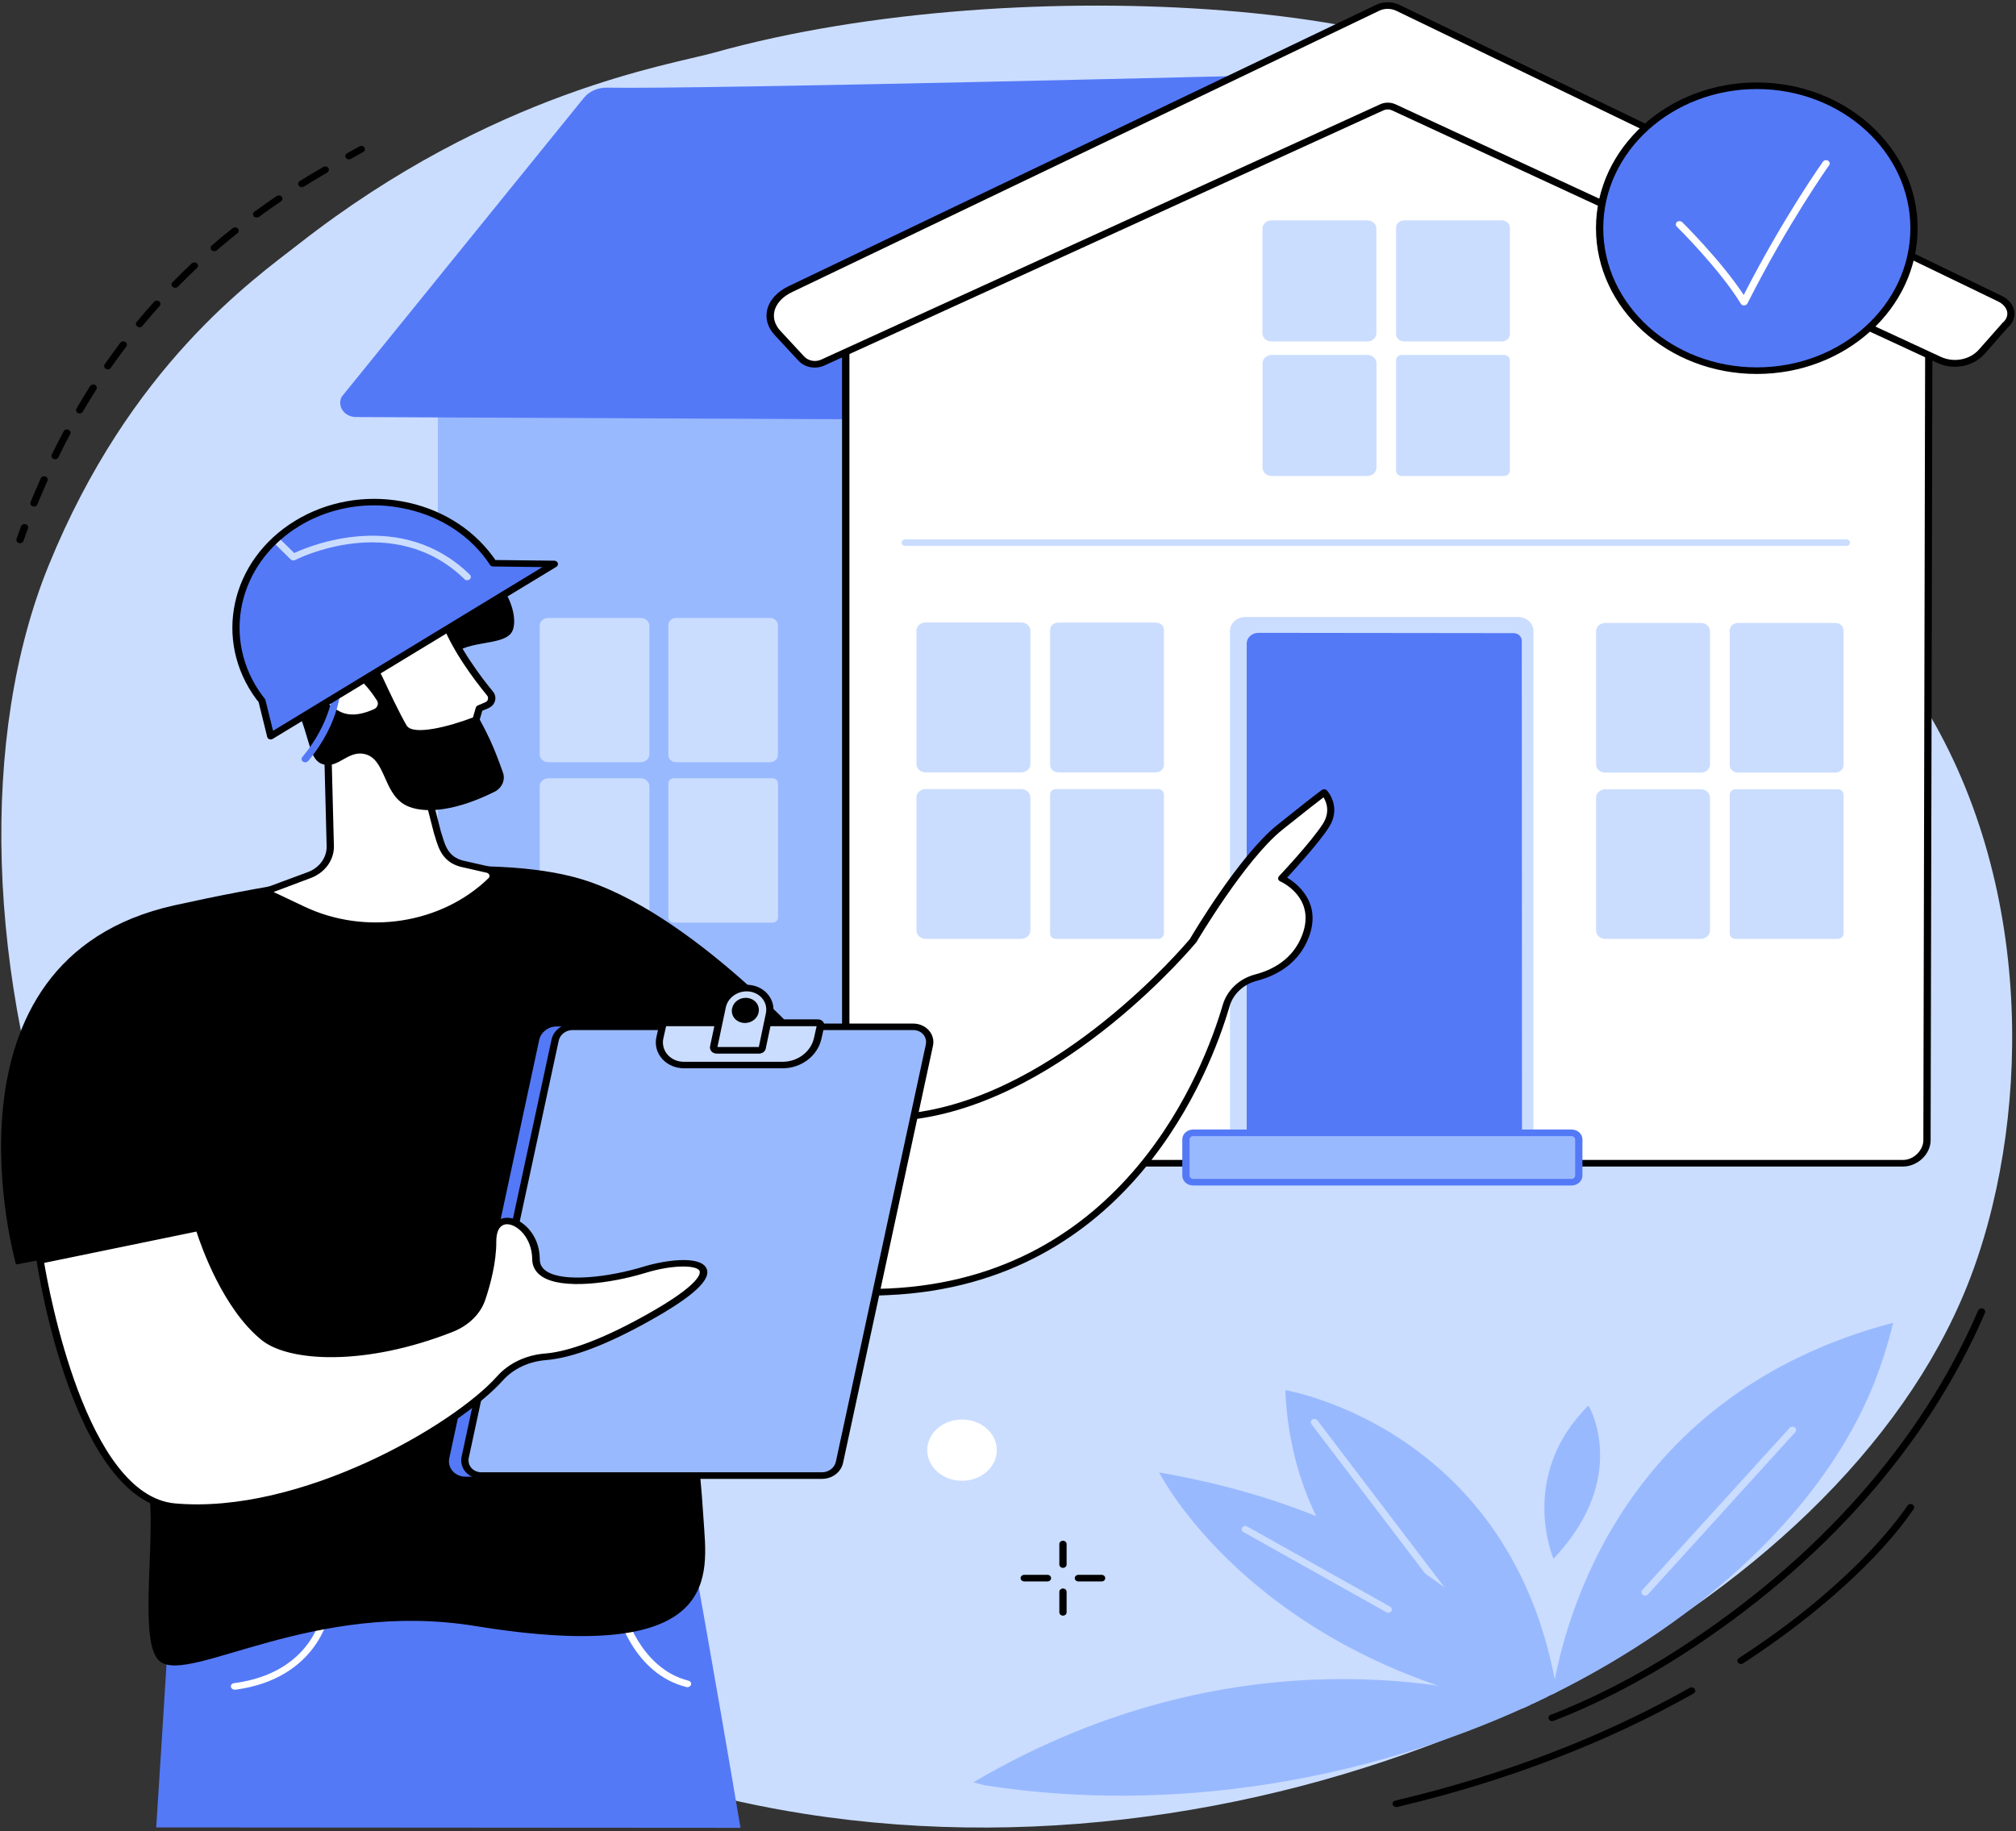 <svg width="579" height="526" viewBox="0 0 579 526" fill="none" xmlns="http://www.w3.org/2000/svg">
<rect x="0" y="0" width="579" height="526" fill="#333333" stroke="none"/>
<g clip-path="url(#clip0_351_11949)">
<path d="M572.276 346.209C570.285 354.52 567.787 362.371 564.91 369.535C546.321 415.785 502.344 457.279 446.007 485.763C445.374 486.078 444.774 486.393 444.141 486.708C443.541 486.995 442.94 487.31 442.339 487.597C440.569 488.485 438.767 489.345 436.965 490.176C436.554 490.376 436.111 490.577 435.7 490.778C434.783 491.207 433.835 491.637 432.918 492.067C372.945 519.319 300.926 532.013 231.088 521.038C206.271 517.141 181.737 510.263 158.121 499.976C21.229 440.372 -25.72 259.898 13.989 162.383C37.321 105.1 72.54 80.427 86.071 69.882C141.808 26.325 192.518 18.646 205.101 15.121C294.065 -9.81 428.049 1.997 439.273 32.372C444.015 45.181 426.943 50.797 425.615 71.143C422.864 113.381 493.524 134.587 534.813 179.232C578.916 226.83 584.48 295.603 572.276 346.209Z" fill="#CADDFF"/>
<path d="M528.966 333.258H125.749V82.463L538.166 85.787L538.134 324.289C538.134 329.246 534.024 333.258 528.966 333.258Z" fill="#99B9FF"/>
<path d="M338.833 120.861L102.227 119.801C98.908 119.773 96.726 116.678 98.149 113.955L167.67 28.131C169.188 26.24 171.653 25.151 174.246 25.18C202.099 25.667 365.643 21.569 365.643 21.569L338.833 120.861Z" fill="#5479F7"/>
<path d="M194.195 218.95H221.162C222.395 218.95 223.407 218.033 223.407 216.915V179.548C223.407 178.431 222.395 177.514 221.162 177.514H194.195C192.962 177.514 191.95 178.431 191.95 179.548V216.915C191.95 218.033 192.962 218.95 194.195 218.95Z" fill="#CADDFF"/>
<path d="M157.491 218.95H184.016C185.375 218.95 186.513 217.947 186.513 216.686V179.777C186.513 178.545 185.407 177.514 184.016 177.514H157.491C156.131 177.514 154.993 178.517 154.993 179.777V216.715C155.025 217.947 156.131 218.95 157.491 218.95Z" fill="#CADDFF"/>
<path d="M193.563 265.028H221.826C222.712 265.028 223.439 264.369 223.439 263.567V225.025C223.439 224.223 222.712 223.563 221.826 223.563H193.563C192.677 223.563 191.95 224.223 191.95 225.025V263.538C191.95 264.369 192.677 265.028 193.563 265.028Z" fill="#CADDFF"/>
<path d="M157.554 265.028H183.952C185.375 265.028 186.513 263.997 186.513 262.707V225.885C186.513 224.595 185.375 223.563 183.952 223.563H157.554C156.131 223.563 154.993 224.595 154.993 225.885V262.707C155.025 263.997 156.163 265.028 157.554 265.028Z" fill="#CADDFF"/>
<path d="M242.913 326.81V88.91L401.999 24.606L553.972 89.856L553.434 327.698C553.34 330.936 550.241 334.174 546.479 334.146H251.322C246.675 334.117 242.913 330.85 242.913 326.81Z" fill="white"/>
<path d="M546.542 335.092C546.51 335.092 546.51 335.092 546.479 335.092H251.322C246.105 335.063 241.837 331.338 241.837 326.81V88.91C241.837 88.538 242.09 88.194 242.47 88.051L401.556 23.747C401.84 23.633 402.157 23.633 402.441 23.747L554.414 88.996C554.793 89.139 555.015 89.483 555.015 89.856L554.477 327.699C554.382 331.653 550.652 335.092 546.542 335.092ZM546.479 333.2H546.51C549.798 333.2 552.327 330.277 552.391 327.67L552.928 90.458L401.967 25.667L243.956 89.541V326.81C243.956 330.306 247.275 333.172 251.353 333.2H546.479Z" fill="black"/>
<path d="M499.12 221.93H527.131C528.427 221.93 529.47 220.984 529.47 219.809V181.067C529.47 179.892 528.427 178.946 527.131 178.946H499.12C497.824 178.946 496.78 179.892 496.78 181.067V219.809C496.78 220.984 497.824 221.93 499.12 221.93Z" fill="#CADDFF"/>
<path d="M460.992 221.93H488.529C489.951 221.93 491.121 220.87 491.121 219.58V181.296C491.121 180.007 489.951 178.946 488.529 178.946H460.992C459.57 178.946 458.4 180.007 458.4 181.296V219.609C458.4 220.898 459.57 221.93 460.992 221.93Z" fill="#CADDFF"/>
<path d="M498.456 269.699H527.794C528.711 269.699 529.47 269.012 529.47 268.181V228.235C529.47 227.404 528.711 226.716 527.794 226.716H498.456C497.539 226.716 496.78 227.404 496.78 228.235V268.181C496.78 269.04 497.507 269.699 498.456 269.699Z" fill="#CADDFF"/>
<path d="M461.055 269.699H488.466C489.92 269.699 491.121 268.611 491.121 267.292V229.123C491.121 227.805 489.92 226.716 488.466 226.716H461.055C459.601 226.716 458.4 227.805 458.4 229.123V267.321C458.4 268.639 459.601 269.699 461.055 269.699Z" fill="#CADDFF"/>
<path d="M403.295 98.08H431.306C432.602 98.08 433.645 97.134 433.645 95.96V65.412C433.645 64.238 432.602 63.292 431.306 63.292H403.295C401.999 63.292 400.955 64.238 400.955 65.412V95.96C400.955 97.134 401.999 98.08 403.295 98.08Z" fill="#CADDFF"/>
<path d="M365.167 98.08H392.704C394.127 98.08 395.296 97.02 395.296 95.73V65.642C395.296 64.352 394.127 63.292 392.704 63.292H365.167C363.745 63.292 362.575 64.352 362.575 65.642V95.759C362.607 97.048 363.745 98.08 365.167 98.08Z" fill="#CADDFF"/>
<path d="M402.631 136.736H431.97C432.887 136.736 433.645 136.049 433.645 135.218V103.467C433.645 102.636 432.887 101.948 431.97 101.948H402.631C401.714 101.948 400.955 102.636 400.955 103.467V135.218C400.955 136.049 401.714 136.736 402.631 136.736Z" fill="#CADDFF"/>
<path d="M365.263 136.736H392.673C394.127 136.736 395.329 135.647 395.329 134.329V104.355C395.329 103.037 394.127 101.948 392.673 101.948H365.263C363.809 101.948 362.607 103.037 362.607 104.355V134.329C362.607 135.676 363.777 136.736 365.263 136.736Z" fill="#CADDFF"/>
<path d="M303.93 221.872H331.941C333.237 221.872 334.281 220.926 334.281 219.751V180.952C334.281 179.777 333.237 178.831 331.941 178.831H303.93C302.634 178.831 301.591 179.777 301.591 180.952V219.751C301.591 220.926 302.634 221.872 303.93 221.872Z" fill="#CADDFF"/>
<path d="M265.803 221.872H293.339C294.762 221.872 295.932 220.812 295.932 219.523V181.153C295.932 179.863 294.762 178.803 293.339 178.803H265.803C264.38 178.803 263.21 179.863 263.21 181.153V219.523C263.242 220.812 264.38 221.872 265.803 221.872Z" fill="#CADDFF"/>
<path d="M303.266 269.699H332.605C333.522 269.699 334.281 269.011 334.281 268.18V228.177C334.281 227.346 333.522 226.658 332.605 226.658H303.266C302.35 226.658 301.591 227.346 301.591 228.177V268.209C301.591 269.04 302.35 269.699 303.266 269.699Z" fill="#CADDFF"/>
<path d="M265.866 269.699H293.276C294.73 269.699 295.932 268.61 295.932 267.292V229.065C295.932 227.747 294.73 226.658 293.276 226.658H265.866C264.412 226.658 263.21 227.747 263.21 229.065V267.321C263.242 268.639 264.412 269.699 265.866 269.699Z" fill="#CADDFF"/>
<path d="M401.494 2.255L574.301 85.758C577.968 87.535 578.664 91.117 575.787 93.524L569.179 101.031C566.239 104.356 561.118 105.358 556.944 103.41L400.229 30.796C399.186 30.309 397.953 30.309 396.878 30.796L236.306 104.155C234.188 105.129 231.627 104.642 230.078 103.009L223.281 95.673C219.424 91.489 221.004 85.93 226.853 83.122L395.614 2.255C397.447 1.367 399.66 1.367 401.494 2.255Z" fill="white"/>
<path d="M233.998 105.588C232.228 105.588 230.489 104.9 229.287 103.582L222.49 96.246C220.53 94.154 219.771 91.604 220.309 89.111C220.91 86.331 223.123 83.838 226.379 82.262L395.139 1.424C397.289 0.392 399.85 0.392 401.968 1.424L574.775 84.927C576.925 85.959 578.285 87.621 578.537 89.483C578.79 91.174 578.063 92.893 576.546 94.183L570.001 101.633C566.777 105.301 561.086 106.419 556.47 104.27L399.755 31.685C398.996 31.341 398.111 31.341 397.352 31.685L236.78 104.986C235.895 105.387 234.947 105.588 233.998 105.588ZM398.554 2.542C397.732 2.542 396.878 2.714 396.119 3.086L227.391 83.953C224.703 85.242 222.87 87.277 222.395 89.483C221.984 91.403 222.585 93.38 224.134 95.042L230.931 102.378C232.164 103.696 234.188 104.069 235.863 103.295L396.436 29.937C397.795 29.335 399.376 29.335 400.735 29.937L557.45 102.522C561.181 104.241 565.797 103.353 568.389 100.372L574.997 92.893C575.028 92.865 575.06 92.807 575.091 92.779C576.166 91.89 576.641 90.801 576.482 89.684C576.293 88.452 575.344 87.305 573.795 86.56L400.988 3.086C400.229 2.742 399.407 2.542 398.554 2.542Z" fill="black"/>
<path d="M435.985 339.906H357.675C355.241 339.906 353.249 338.101 353.249 335.894V181.239C353.249 179.033 355.241 177.228 357.675 177.228H435.985C438.419 177.228 440.411 179.033 440.411 181.239V335.894C440.411 338.101 438.419 339.906 435.985 339.906Z" fill="#CADDFF"/>
<path d="M437.122 333.917L361.436 334.147C359.571 334.147 358.053 332.771 358.053 331.081V184.85C358.053 183.16 359.571 181.784 361.436 181.784L434.688 181.87C436.016 181.87 437.091 182.873 437.059 184.077L437.122 333.917Z" fill="#5479F7"/>
<path d="M451.348 339.591H342.688C341.55 339.591 340.601 338.731 340.601 337.7V327.298C340.601 326.266 341.55 325.406 342.688 325.406H451.348C452.487 325.406 453.435 326.266 453.435 327.298V337.7C453.435 338.76 452.487 339.591 451.348 339.591Z" fill="#99B9FF"/>
<path d="M451.348 340.537H342.688C340.949 340.537 339.558 339.276 339.558 337.7V327.298C339.558 325.722 340.949 324.461 342.688 324.461H451.348C453.087 324.461 454.478 325.722 454.478 327.298V337.7C454.478 339.276 453.056 340.537 451.348 340.537ZM342.688 326.352C342.119 326.352 341.645 326.782 341.645 327.298V337.7C341.645 338.216 342.119 338.646 342.688 338.646H451.348C451.918 338.646 452.392 338.216 452.392 337.7V327.298C452.392 326.782 451.918 326.352 451.348 326.352H342.688Z" fill="#5479F7"/>
<path d="M530.292 156.825H259.984C259.415 156.825 258.941 156.395 258.941 155.879C258.941 155.363 259.415 154.934 259.984 154.934H530.292C530.861 154.934 531.335 155.363 531.335 155.879C531.335 156.395 530.861 156.825 530.292 156.825Z" fill="#CADDFF"/>
<path d="M49.525 450.488C49.525 450.488 47.533 483.385 44.878 524.764C44.878 524.821 44.878 524.936 44.878 524.936L212.658 525.05C212.658 525.05 212.627 524.878 212.627 524.792C205.165 480.405 198.242 442.321 198.242 442.321L99.888 449.199L49.525 450.488Z" fill="#5479F7"/>
<path d="M67.356 485.362C66.85 485.362 66.407 485.018 66.312 484.56C66.218 484.044 66.629 483.557 67.198 483.5C89.802 480.519 92.49 463.498 92.616 462.781C92.679 462.266 93.217 461.893 93.786 461.979C94.355 462.036 94.766 462.524 94.703 463.039C94.671 463.24 91.699 482.181 67.514 485.391C67.451 485.362 67.419 485.362 67.356 485.362Z" fill="white"/>
<path d="M197.452 484.646C197.357 484.646 197.262 484.646 197.167 484.617C181.992 480.834 177.503 463.842 177.313 463.096C177.187 462.581 177.535 462.065 178.104 461.95C178.673 461.836 179.242 462.151 179.368 462.667C179.4 462.839 183.794 479.287 197.737 482.783C198.306 482.926 198.622 483.442 198.464 483.958C198.306 484.359 197.895 484.646 197.452 484.646Z" fill="white"/>
<path d="M214.27 290.847C214.27 290.847 237.444 323.973 262.894 320.563C306.207 314.746 342.722 270.243 342.722 270.243C342.722 270.243 356.601 246.516 367.634 237.69C378.668 228.864 380.407 227.689 380.407 227.689C380.407 227.689 384.232 231.873 380.913 237.146C377.593 242.419 368.172 252.391 368.172 252.391C368.172 252.391 379.395 257.348 375.064 268.896C372.218 276.49 365.769 279.614 360.742 280.903C356.537 281.992 353.344 285.087 352.238 288.898C346.105 309.903 322.551 368.16 255.148 371.14C210.919 373.089 191.255 352.055 171.211 335.406L214.27 290.847Z" fill="white"/>
<path d="M249.49 372.172C212.785 372.172 193.437 355.666 176.27 340.995C174.341 339.361 172.381 337.67 170.421 336.037C170.01 335.693 169.978 335.091 170.326 334.719L213.417 290.188C213.639 289.959 213.955 289.844 214.271 289.873C214.587 289.901 214.903 290.045 215.061 290.303C215.283 290.618 236.022 319.818 259.101 319.847C260.271 319.847 261.44 319.761 262.642 319.617C304.342 314.029 340.225 271.533 341.742 269.728C342.722 268.066 356.001 245.657 366.844 236.974C377.783 228.206 379.585 226.945 379.68 226.916C380.123 226.601 380.755 226.687 381.103 227.059C381.292 227.26 385.339 231.816 381.703 237.576C378.89 242.018 371.998 249.554 369.658 252.104C372.535 253.824 379.648 259.268 375.918 269.155C372.914 277.15 366.086 280.416 360.901 281.763C357.139 282.737 354.135 285.546 353.124 289.099C347.686 307.783 324.48 368.963 255.086 372.029C253.22 372.143 251.324 372.172 249.49 372.172ZM172.602 335.292C174.31 336.725 176.048 338.186 177.724 339.619C196.314 355.494 215.535 371.885 255.054 370.137C323.058 367.129 345.821 306.98 351.195 288.612C352.428 284.428 355.969 281.104 360.427 279.929C365.137 278.726 371.334 275.745 374.021 268.524C378.004 257.893 368.109 253.365 367.666 253.165C367.382 253.05 367.161 252.792 367.097 252.506C367.034 252.219 367.129 251.932 367.319 251.703C367.413 251.617 376.708 241.731 379.965 236.602C382.083 233.22 380.945 230.355 380.123 229.037C378.795 230.04 375.57 232.533 368.299 238.35C357.55 246.975 343.766 270.415 343.607 270.645C343.576 270.673 343.544 270.731 343.513 270.759C343.133 271.218 306.239 315.663 262.989 321.451C261.662 321.623 260.365 321.709 259.069 321.709C237.16 321.709 218.128 297.81 214.081 292.337L172.602 335.292Z" fill="black"/>
<path d="M4.6 363.232C4.6 363.232 -20.375 275.631 50.157 260.043C99.572 249.096 144.749 244.884 169.029 253.194C201.719 264.37 236.464 304.745 236.464 304.745L190.37 341.425C190.37 341.425 199.822 400.169 202.067 436.562C203.047 452.294 208.232 478.772 136.498 467.08C90.055 459.515 54.71 483.672 46.047 477.339C39.883 472.84 44.214 446.534 43.076 430.687L33.022 357.873L4.6 363.232Z" fill="black"/>
<path d="M231.531 424.182H133.683C130.648 424.182 128.435 421.66 129.036 418.88L154.865 298.698C155.339 296.492 157.457 294.858 159.892 294.858H257.708C260.743 294.858 262.956 297.38 262.356 300.16L236.526 420.342C236.084 422.548 233.934 424.182 231.531 424.182Z" fill="#5479F7"/>
<path d="M236.083 423.867H138.267C135.232 423.867 133.019 421.345 133.619 418.594L159.449 298.612C159.923 296.406 162.041 294.772 164.475 294.772H262.292C265.327 294.772 267.54 297.294 266.939 300.045L241.11 420.027C240.636 422.262 238.518 423.867 236.083 423.867Z" fill="#99B9FF"/>
<path d="M236.084 424.812H138.268C136.529 424.812 134.916 424.124 133.81 422.921C132.672 421.689 132.229 420.027 132.577 418.422L158.406 298.612C158.975 295.947 161.536 294.027 164.445 294.027H262.261C264 294.027 265.613 294.715 266.719 295.919C267.857 297.151 268.3 298.813 267.952 300.418L242.123 420.227C241.554 422.892 239.024 424.812 236.084 424.812ZM164.445 295.89C162.516 295.89 160.841 297.179 160.461 298.956L134.632 418.766C134.411 419.826 134.695 420.915 135.422 421.717C136.118 422.491 137.13 422.921 138.268 422.921H236.084C238.013 422.921 239.688 421.631 240.068 419.855L265.897 300.045C266.118 298.985 265.834 297.896 265.107 297.094C264.411 296.32 263.399 295.89 262.261 295.89H164.445Z" fill="black"/>
<path d="M224.796 305.92H196.437C191.916 305.92 188.597 302.166 189.545 298.04L190.367 294.429C190.462 294.057 190.81 293.799 191.221 293.799H234.913C235.418 293.799 235.798 294.229 235.703 294.687L234.881 298.355C233.838 302.739 229.601 305.92 224.796 305.92Z" fill="#CADDFF"/>
<path d="M224.796 306.866H196.437C194.003 306.866 191.727 305.891 190.209 304.201C188.628 302.453 187.996 300.131 188.533 297.839L189.355 294.228C189.545 293.426 190.335 292.824 191.221 292.824H234.913C235.482 292.824 235.987 293.053 236.335 293.426C236.683 293.827 236.841 294.343 236.715 294.83L235.893 298.498C234.754 303.37 230.107 306.866 224.796 306.866ZM191.316 294.744L190.525 298.24C190.146 299.96 190.588 301.707 191.79 303.026C192.928 304.287 194.603 305.003 196.406 305.003H224.764C229.095 305.003 232.889 302.137 233.774 298.183L234.533 294.773H191.316V294.744Z" fill="black"/>
<path d="M205.859 301.707H217.968C218.442 301.707 218.822 301.421 218.916 301.02L220.971 291.248C221.793 287.351 218.695 283.826 214.427 283.826C211.013 283.826 208.041 286.119 207.377 289.213L204.943 300.733C204.879 301.278 205.29 301.707 205.859 301.707ZM211.297 289.844L211.329 289.758C211.613 288.497 212.815 287.58 214.206 287.58C215.945 287.58 217.209 289.042 216.861 290.618L216.83 290.704C216.545 291.964 215.344 292.881 213.953 292.881C212.214 292.91 210.949 291.449 211.297 289.844Z" fill="#CADDFF"/>
<path d="M217.968 302.653H205.859C205.259 302.653 204.721 302.424 204.342 302.023C203.963 301.622 203.836 301.077 203.931 300.561L206.365 289.042C207.124 285.46 210.507 282.881 214.427 282.881C216.735 282.881 218.885 283.798 220.339 285.403C221.857 287.065 222.457 289.271 221.983 291.42L219.928 301.192C219.77 302.052 218.948 302.653 217.968 302.653ZM206.049 300.762H217.936L219.96 291.076C220.307 289.472 219.865 287.838 218.758 286.606C217.715 285.46 216.134 284.772 214.459 284.772C211.55 284.772 209.021 286.721 208.452 289.386L206.049 300.762ZM213.953 293.856C212.815 293.856 211.771 293.398 211.044 292.624C210.317 291.821 210.033 290.733 210.254 289.672L210.286 289.586C210.665 287.867 212.309 286.635 214.174 286.635C215.312 286.635 216.356 287.093 217.083 287.867C217.81 288.669 218.094 289.758 217.873 290.818V290.876C217.494 292.595 215.85 293.856 213.953 293.856ZM212.309 290.045C212.214 290.532 212.341 291.048 212.657 291.42C212.973 291.764 213.415 291.965 213.953 291.965C214.838 291.965 215.628 291.363 215.787 290.532V290.475C215.913 289.987 215.755 289.472 215.439 289.099C215.123 288.755 214.68 288.555 214.143 288.555C213.257 288.555 212.467 289.156 212.309 289.987V290.045Z" fill="black"/>
<path d="M54.678 354.148C54.204 354.148 53.793 353.861 53.667 353.431C53.54 352.915 53.856 352.4 54.425 352.285L68.778 349.076L57.935 315.147C57.776 314.631 58.093 314.116 58.662 313.972C59.231 313.829 59.8 314.116 59.958 314.631L71.086 349.505C71.15 349.763 71.118 350.021 70.992 350.251C70.865 350.48 70.612 350.623 70.328 350.709L54.931 354.148C54.868 354.148 54.773 354.148 54.678 354.148Z" fill="black"/>
<path d="M11.525 362.056L57.177 352.686C57.177 352.686 63.627 374.436 75.925 384.293C82.722 389.766 103.493 392.088 129.67 381.714C133.78 380.081 137.068 377.072 138.396 373.203C139.913 368.733 141.589 362.429 141.557 356.612C141.494 346.066 153.887 350.909 153.95 361.684C154.014 370.281 172.35 368.619 185.186 364.693C198.053 360.767 215.252 362.228 185.913 378.591C171.244 386.786 162.17 389.251 156.764 389.68C151.611 390.11 146.805 392.26 143.581 395.899C131.409 409.596 87.275 436.074 50.159 432.75C21.768 430.257 11.525 362.056 11.525 362.056Z" fill="white"/>
<path d="M56.765 434.04C54.521 434.04 52.308 433.954 50.063 433.753C21.199 431.174 10.924 365.008 10.513 362.2C10.45 361.713 10.797 361.254 11.303 361.14L56.955 351.769C57.492 351.655 58.062 351.97 58.188 352.457C58.251 352.658 64.701 374.035 76.62 383.606C82.437 388.277 101.911 391.687 129.258 380.884C133.242 379.307 136.214 376.413 137.383 372.946C138.838 368.705 140.545 362.401 140.513 356.641C140.482 352.715 142.062 351.053 143.39 350.365C144.939 349.534 146.931 349.649 148.86 350.652C151.673 352.113 154.993 355.867 155.025 361.713C155.025 363.203 155.688 364.349 157.016 365.209C161.948 368.39 174.784 366.928 184.901 363.833C190.813 362.028 200.929 360.538 202.858 364.263C204.502 367.444 199.159 372.401 186.513 379.451C174.215 386.328 164.256 390.082 156.89 390.684C151.863 391.085 147.437 393.177 144.402 396.558C138.616 403.034 124.737 413.322 106.685 421.603C93.913 427.478 75.481 434.04 56.765 434.04ZM12.694 362.773C14.022 370.625 24.708 429.57 50.253 431.862C86.231 435.072 130.238 409.425 142.758 395.355C146.141 391.572 151.073 389.222 156.669 388.793C161.506 388.391 170.389 386.185 185.375 377.817C201.72 368.705 201.182 365.581 200.898 365.037C200.044 363.375 193.152 363.26 185.501 365.61C175.195 368.762 161.474 370.453 155.72 366.728C153.823 365.495 152.875 363.805 152.843 361.684C152.812 356.985 150.251 353.546 147.753 352.256C146.489 351.597 145.256 351.483 144.37 351.97C143.169 352.6 142.537 354.234 142.537 356.612C142.568 362.601 140.829 369.106 139.344 373.462C137.984 377.445 134.601 380.769 130.049 382.574C104.852 392.518 82.974 391.228 75.197 384.981C64.068 376.041 57.777 358.016 56.418 353.775L12.694 362.773Z" fill="black"/>
<path d="M119.172 213.935L125.621 239.152C126.759 242.648 127.391 247.233 133.62 248.351L140.006 249.812C141.555 250.156 142.124 251.875 141.017 252.936C127.107 266.404 104.976 269.814 86.956 261.275L76.08 256.117L88.758 251.417C92.394 250.07 94.796 246.861 94.828 243.307L93.88 206.198L119.172 213.935Z" fill="white"/>
<path d="M107.885 266.863C100.582 266.863 93.247 265.315 86.482 262.106L75.606 256.948C75.258 256.776 75.037 256.432 75.037 256.06C75.037 255.687 75.322 255.372 75.701 255.229L88.379 250.529C91.635 249.326 93.785 246.489 93.816 243.279L92.868 206.199C92.868 205.883 93.026 205.597 93.279 205.425C93.564 205.253 93.911 205.196 94.227 205.282L119.488 213.019C119.835 213.133 120.088 213.391 120.183 213.706L126.633 238.924C126.759 239.267 126.886 239.669 127.012 240.098C127.96 243.251 128.941 246.517 133.841 247.406L140.29 248.867C141.365 249.125 142.219 249.841 142.535 250.816C142.851 251.79 142.598 252.822 141.808 253.567C132.829 262.278 120.436 266.863 107.885 266.863ZM78.578 256.232L87.462 260.444C105.04 268.754 126.759 265.401 140.29 252.277C140.67 251.933 140.575 251.532 140.543 251.36C140.48 251.217 140.322 250.816 139.784 250.701L133.398 249.24C127.297 248.151 126.032 243.938 125.02 240.586C124.894 240.184 124.767 239.783 124.641 239.382L118.286 214.623L94.986 207.488L95.903 243.251C95.871 247.234 93.216 250.758 89.169 252.248L78.578 256.232Z" fill="black"/>
<path d="M132.102 161.954C123.756 161.868 134.6 169.175 103.459 162.355C91.066 159.633 97.895 172.327 94.67 171.64C82.783 169.06 83.194 169.146 77.535 170.751C73.773 171.811 71.623 178.259 72.572 182.987C73.836 189.205 79.59 190.581 85.281 203.591C89.296 212.732 88.695 218.406 92.868 219.581C97.073 220.784 99.887 215.597 104.597 216.572C110.699 217.861 109.972 227.346 116.042 231.043C119.867 233.364 128.53 234.138 141.998 227.461C144.179 226.372 145.223 224.022 144.432 221.873C143.452 219.122 142.188 215.626 140.67 212.388C133.462 196.971 127.107 193.704 129.131 189.549C132.229 183.188 145.381 186.197 147.278 180.981C149.301 175.565 143.484 162.069 132.102 161.954Z" fill="black"/>
<path d="M103.27 185.538L105.862 189.463C107.064 191.326 108.138 193.246 109.087 195.223C110.826 198.948 113.861 205.339 115.853 208.777C118.793 213.849 136.718 206.743 136.718 206.743L137.667 203.476L139.753 202.588C140.164 202.416 140.512 202.186 140.765 201.843C141.397 201.012 141.366 199.951 140.733 199.206C137.351 195.08 130.269 185.824 127.455 177.371C127.424 177.399 113.734 174.82 103.27 185.538Z" fill="white"/>
<path d="M120.721 211.529C118.065 211.529 115.884 210.927 114.904 209.236C112.88 205.712 109.782 199.178 108.106 195.596C107.221 193.648 106.146 191.756 104.976 189.951L102.384 186.025C102.163 185.681 102.194 185.223 102.51 184.908C113.26 173.875 127.075 176.34 127.676 176.454C128.055 176.512 128.34 176.769 128.466 177.113C131.28 185.567 138.551 194.994 141.587 198.662C142.503 199.78 142.503 201.27 141.618 202.416C141.27 202.846 140.765 203.219 140.164 203.477L138.52 204.164L137.698 206.973C137.603 207.259 137.413 207.488 137.097 207.603C135.738 208.147 126.98 211.529 120.721 211.529ZM104.565 185.681L106.747 189.005C107.98 190.897 109.086 192.874 110.035 194.88C111.679 198.433 114.745 204.909 116.769 208.377C118.539 211.443 129.193 208.663 135.833 206.084L136.655 203.276C136.718 202.989 136.939 202.789 137.224 202.646L139.31 201.757C139.595 201.643 139.784 201.499 139.911 201.327C140.259 200.869 140.259 200.238 139.911 199.809C136.18 195.252 129.573 186.512 126.664 178.26C124.009 177.944 113.196 177.257 104.565 185.681Z" fill="black"/>
<path d="M95.239 193.647C100.518 190.265 106.083 197.802 108.264 201.212C108.833 202.1 108.454 203.218 107.474 203.676C105.197 204.737 101.087 206.169 97.673 204.421C87.43 199.206 95.239 193.647 95.239 193.647Z" fill="white"/>
<path d="M143.043 164.074C142.316 162.756 141.494 161.466 140.545 160.205C128.31 143.671 103.619 139.258 85.377 150.348C67.135 161.437 62.267 183.846 74.502 200.381C75.419 201.641 76.43 202.816 77.505 203.934L143.043 164.074Z" fill="#5479F7"/>
<path d="M77.757 211.471L75.133 200.868L140.829 161.753L159.134 161.982L77.757 211.471Z" fill="#5479F7"/>
<path d="M87.653 218.978C87.432 218.978 87.21 218.921 87.021 218.777C86.547 218.462 86.483 217.86 86.831 217.459C95.019 207.716 95.968 198.145 95.81 196.713C95.683 196.254 95.968 195.796 96.474 195.624C97.011 195.452 97.612 195.71 97.802 196.197C98.055 196.856 97.928 207.401 88.475 218.634C88.285 218.863 87.969 218.978 87.653 218.978Z" fill="#5479F7"/>
<path d="M134.158 166.682C133.873 166.682 133.589 166.567 133.399 166.366C112.976 146.479 85.028 160.721 84.775 160.864C84.365 161.094 83.827 161.008 83.479 160.693L78.389 155.649C78.01 155.277 78.041 154.675 78.453 154.302C78.864 153.958 79.527 153.987 79.938 154.36L84.491 158.859C89.202 156.681 115.315 145.935 134.948 165.077C135.328 165.449 135.328 166.051 134.885 166.424C134.664 166.596 134.411 166.682 134.158 166.682Z" fill="#CADDFF"/>
<path d="M77.758 212.416C77.631 212.416 77.505 212.387 77.378 212.359C77.062 212.244 76.809 211.986 76.746 211.7L74.28 201.699L74.185 201.556C73.996 201.326 73.837 201.126 73.648 200.897C61.097 183.961 66.123 160.922 84.808 149.574C93.85 144.072 104.725 142.095 115.443 144.015C126.128 145.935 135.36 151.494 141.462 159.718C141.715 160.062 141.999 160.463 142.284 160.864L159.229 161.065C159.672 161.065 160.083 161.352 160.209 161.753C160.336 162.154 160.178 162.584 159.798 162.813L78.327 212.244C78.169 212.359 77.947 212.416 77.758 212.416ZM107.444 145.161C99.856 145.161 92.395 147.196 85.946 151.121C68.21 161.896 63.468 183.76 75.355 199.836C75.513 200.037 75.671 200.237 75.829 200.438L76.082 200.753C76.177 200.868 76.209 200.982 76.24 201.097L78.422 209.923L155.783 162.899L141.62 162.727C141.272 162.727 140.924 162.555 140.735 162.269C140.355 161.695 140.007 161.208 139.691 160.75C133.937 152.955 125.18 147.683 115.032 145.877C112.502 145.39 109.942 145.161 107.444 145.161Z" fill="black"/>
<path d="M439.305 489.832C393.053 511.21 337.094 521.296 282.875 512.843C281.768 512.556 280.662 512.27 279.555 511.983C279.555 511.983 279.555 511.983 279.523 511.983C350.183 470.432 414.14 482.382 439.305 489.832Z" fill="#99B9FF"/>
<path d="M446.165 447.767C446.165 447.767 435.859 423.896 456.219 403.723C456.219 403.694 468.422 424.24 446.165 447.767Z" fill="#99B9FF"/>
<path d="M447.177 486.022C446.703 486.251 446.229 486.509 445.755 486.738C445.312 486.967 444.838 487.196 444.395 487.397C443.036 488.056 441.645 488.715 440.285 489.374C425.553 483.586 393.653 467.854 378.035 435.559C373.04 425.243 369.721 413.236 369.152 399.338C369.152 399.309 434.658 410.141 447.177 486.022Z" fill="#99B9FF"/>
<path d="M419.071 464.129C418.755 464.129 418.407 463.985 418.218 463.727L376.644 409.081C376.328 408.651 376.423 408.049 376.897 407.763C377.371 407.476 378.035 407.562 378.351 407.992L419.925 462.638C420.241 463.068 420.146 463.67 419.672 463.957C419.482 464.071 419.261 464.129 419.071 464.129Z" fill="#CADDFF"/>
<path d="M444.395 487.397C443.035 488.056 441.644 488.715 440.285 489.374C439.969 489.517 439.653 489.689 439.336 489.832C438.641 490.148 437.914 490.491 437.218 490.807C358.813 474.616 332.921 422.979 332.921 422.979C350.372 425.987 365.326 430.4 378.098 435.558C419.387 452.236 437.945 476.794 444.395 487.397Z" fill="#99B9FF"/>
<path d="M398.711 463.268C398.522 463.268 398.332 463.211 398.174 463.125L357.106 440.086C356.6 439.799 356.474 439.226 356.758 438.796C357.074 438.338 357.707 438.223 358.181 438.481L399.249 461.52C399.755 461.807 399.881 462.38 399.597 462.81C399.407 463.096 399.059 463.268 398.711 463.268Z" fill="#CADDFF"/>
<path d="M543.729 379.967C542.18 386.3 540.283 392.231 538.102 397.705C523.749 433.238 489.541 465.103 445.755 486.767C449.454 463.785 466.589 400.312 543.729 379.967Z" fill="#99B9FF"/>
<path d="M472.469 458.34C472.248 458.34 471.995 458.283 471.805 458.111C471.363 457.767 471.299 457.194 471.647 456.764L513.98 410.17C514.359 409.769 514.991 409.711 515.465 410.026C515.908 410.37 515.971 410.943 515.624 411.373L473.291 457.996C473.07 458.225 472.785 458.34 472.469 458.34Z" fill="#CADDFF"/>
<path d="M445.753 494.389C445.342 494.389 444.963 494.16 444.805 493.816C444.584 493.329 444.837 492.784 445.374 492.584C457.198 488.056 470.287 481.351 482.142 473.671C522.135 447.852 551.853 414.239 568.135 376.442C568.356 375.955 568.957 375.726 569.494 375.898C570.032 376.098 570.285 376.643 570.095 377.13C553.655 415.271 523.684 449.199 483.344 475.218C471.33 482.955 458.147 489.747 446.164 494.332C446.038 494.389 445.88 494.389 445.753 494.389Z" fill="black"/>
<path d="M400.987 519.091C400.513 519.091 400.102 518.804 399.976 518.374C399.818 517.858 400.165 517.343 400.734 517.228C431.654 509.949 460.076 499.06 485.273 484.847C485.778 484.56 486.411 484.704 486.727 485.162C487.043 485.621 486.885 486.194 486.379 486.48C461.024 500.78 432.381 511.726 401.272 519.062C401.145 519.062 401.051 519.091 400.987 519.091Z" fill="black"/>
<path d="M500.036 477.999C499.72 477.999 499.404 477.855 499.183 477.597C498.835 477.168 498.961 476.594 499.435 476.279C530.45 456.163 544.329 437.68 547.838 432.493C548.154 432.035 548.786 431.92 549.261 432.178C549.766 432.465 549.893 433.038 549.608 433.468C540.092 447.509 521.787 464.072 500.637 477.798C500.447 477.941 500.226 477.999 500.036 477.999Z" fill="black"/>
<path d="M276.298 425.357C281.816 425.357 286.289 421.419 286.289 416.56C286.289 411.701 281.816 407.763 276.298 407.763C270.781 407.763 266.308 411.701 266.308 416.56C266.308 421.419 270.781 425.357 276.298 425.357Z" fill="white"/>
<path d="M316.385 454.271H309.715C309.146 454.271 308.671 453.841 308.671 453.326C308.671 452.81 309.146 452.38 309.715 452.38H316.385C316.954 452.38 317.429 452.81 317.429 453.326C317.429 453.87 316.986 454.271 316.385 454.271Z" fill="black"/>
<path d="M300.831 454.271H294.161C293.592 454.271 293.117 453.841 293.117 453.326C293.117 452.81 293.592 452.38 294.161 452.38H300.831C301.401 452.38 301.875 452.81 301.875 453.326C301.875 453.87 301.401 454.271 300.831 454.271Z" fill="black"/>
<path d="M305.289 450.373C304.72 450.373 304.246 449.944 304.246 449.428V443.525C304.246 443.009 304.72 442.579 305.289 442.579C305.858 442.579 306.332 443.009 306.332 443.525V449.428C306.332 449.944 305.858 450.373 305.289 450.373Z" fill="black"/>
<path d="M305.289 464.099C304.72 464.099 304.246 463.669 304.246 463.153V457.25C304.246 456.735 304.72 456.305 305.289 456.305C305.858 456.305 306.332 456.735 306.332 457.25V463.153C306.332 463.669 305.858 464.099 305.289 464.099Z" fill="black"/>
<path d="M100.234 45.783C99.886 45.783 99.538 45.611 99.349 45.325C99.032 44.866 99.191 44.293 99.696 44.035L103.237 42.058C103.743 41.771 104.375 41.915 104.66 42.373C104.976 42.832 104.818 43.405 104.312 43.663L100.771 45.64C100.613 45.726 100.423 45.783 100.234 45.783Z" fill="black"/>
<path d="M9.752 145.505C9.625 145.505 9.499 145.476 9.404 145.447C8.867 145.275 8.582 144.731 8.772 144.244C9.72 141.951 10.7 139.63 11.712 137.395C11.933 136.908 12.534 136.679 13.072 136.879C13.609 137.08 13.862 137.624 13.64 138.112C12.629 140.347 11.68 142.639 10.732 144.903C10.574 145.275 10.163 145.505 9.752 145.505ZM15.822 131.922C15.695 131.922 15.537 131.893 15.411 131.836C14.873 131.635 14.652 131.062 14.873 130.575C15.98 128.34 17.118 126.076 18.288 123.898C18.541 123.44 19.173 123.239 19.679 123.468C20.185 123.698 20.406 124.271 20.153 124.729C18.983 126.879 17.845 129.114 16.77 131.349C16.581 131.721 16.201 131.922 15.822 131.922ZM22.872 118.769C22.714 118.769 22.524 118.74 22.398 118.654C21.892 118.396 21.702 117.823 21.955 117.365C23.22 115.187 24.548 113.038 25.875 110.917C26.16 110.459 26.792 110.315 27.298 110.573C27.804 110.831 27.962 111.404 27.677 111.863C26.35 113.955 25.053 116.075 23.789 118.224C23.599 118.568 23.252 118.769 22.872 118.769ZM30.965 106.103C30.776 106.103 30.586 106.046 30.396 105.96C29.922 105.673 29.764 105.1 30.08 104.642C31.535 102.578 33.02 100.487 34.538 98.481C34.854 98.051 35.518 97.936 35.992 98.223C36.467 98.509 36.593 99.111 36.277 99.541C34.759 101.518 33.273 103.581 31.851 105.616C31.661 105.931 31.313 106.103 30.965 106.103ZM40.102 94.01C39.881 94.01 39.66 93.953 39.47 93.81C38.996 93.495 38.901 92.893 39.249 92.492C40.861 90.543 42.537 88.594 44.244 86.703C44.623 86.302 45.255 86.245 45.698 86.56C46.141 86.904 46.204 87.477 45.856 87.878C44.181 89.741 42.505 91.689 40.924 93.609C40.734 93.896 40.45 94.01 40.102 94.01ZM50.314 82.663C50.061 82.663 49.808 82.577 49.618 82.433C49.176 82.09 49.144 81.488 49.523 81.087C51.325 79.253 53.159 77.447 55.056 75.671C55.467 75.298 56.131 75.298 56.542 75.642C56.953 76.015 56.985 76.616 56.574 76.989C54.74 78.737 52.875 80.513 51.104 82.347C50.883 82.577 50.598 82.663 50.314 82.663ZM61.537 72.146C61.253 72.146 61 72.06 60.778 71.859C60.367 71.487 60.399 70.885 60.81 70.513C62.77 68.822 64.762 67.16 66.817 65.555C67.259 65.211 67.923 65.24 68.303 65.641C68.682 66.042 68.65 66.644 68.208 66.988C66.184 68.593 64.193 70.226 62.264 71.888C62.075 72.06 61.79 72.146 61.537 72.146ZM73.709 62.489C73.393 62.489 73.108 62.374 72.887 62.145C72.539 61.744 72.602 61.142 73.045 60.827C75.132 59.308 77.281 57.789 79.463 56.328C79.937 56.013 80.569 56.099 80.917 56.529C81.265 56.959 81.17 57.532 80.696 57.847C78.546 59.308 76.396 60.798 74.341 62.317C74.151 62.432 73.93 62.489 73.709 62.489ZM86.671 53.749C86.323 53.749 86.007 53.606 85.817 53.348C85.501 52.918 85.596 52.316 86.07 52.03C88.22 50.683 90.433 49.365 92.836 47.961C93.31 47.674 93.974 47.817 94.29 48.247C94.606 48.677 94.448 49.279 93.974 49.565C91.603 50.941 89.421 52.288 87.272 53.606C87.082 53.692 86.861 53.749 86.671 53.749Z" fill="black"/>
<path d="M5.737 156.051C5.642 156.051 5.515 156.022 5.421 155.993C4.883 155.822 4.567 155.306 4.757 154.79C5.199 153.586 5.61 152.354 6.053 151.179C6.243 150.692 6.843 150.406 7.381 150.578C7.918 150.749 8.234 151.294 8.045 151.781C7.602 152.956 7.159 154.16 6.748 155.363C6.59 155.793 6.179 156.051 5.737 156.051Z" fill="black"/>
<path d="M504.559 106.476C529.493 106.476 549.706 88.155 549.706 65.555C549.706 42.956 529.493 24.635 504.559 24.635C479.626 24.635 459.413 42.956 459.413 65.555C459.413 88.155 479.626 106.476 504.559 106.476Z" fill="#5479F7"/>
<path d="M504.559 107.422C479.078 107.422 458.37 88.652 458.37 65.555C458.37 42.459 479.078 23.689 504.559 23.689C530.041 23.689 550.749 42.459 550.749 65.555C550.749 88.623 530.041 107.422 504.559 107.422ZM504.559 25.581C480.248 25.581 460.457 43.519 460.457 65.555C460.457 87.592 480.248 105.53 504.559 105.53C528.871 105.53 548.662 87.592 548.662 65.555C548.662 43.519 528.871 25.581 504.559 25.581Z" fill="black"/>
<path d="M500.892 87.735C500.512 87.735 500.164 87.564 499.975 87.248C493.842 77.219 481.701 65.212 481.575 65.097C481.196 64.725 481.227 64.123 481.638 63.751C482.049 63.407 482.713 63.435 483.124 63.808C483.25 63.922 494.316 74.869 500.797 84.727C512.336 62.203 523.433 46.614 523.56 46.443C523.876 46.013 524.508 45.869 525.014 46.156C525.488 46.443 525.646 47.016 525.33 47.474C525.203 47.646 513.632 63.894 501.872 87.162C501.714 87.478 501.366 87.707 500.955 87.707C500.923 87.735 500.892 87.735 500.892 87.735Z" fill="white"/>
</g>
<defs>
<clipPath id="clip0_351_11949">
<rect x="0.3" y="0.65" width="578.3" height="524.4" rx="11.5" fill="white"/>
</clipPath>
</defs>
</svg>
